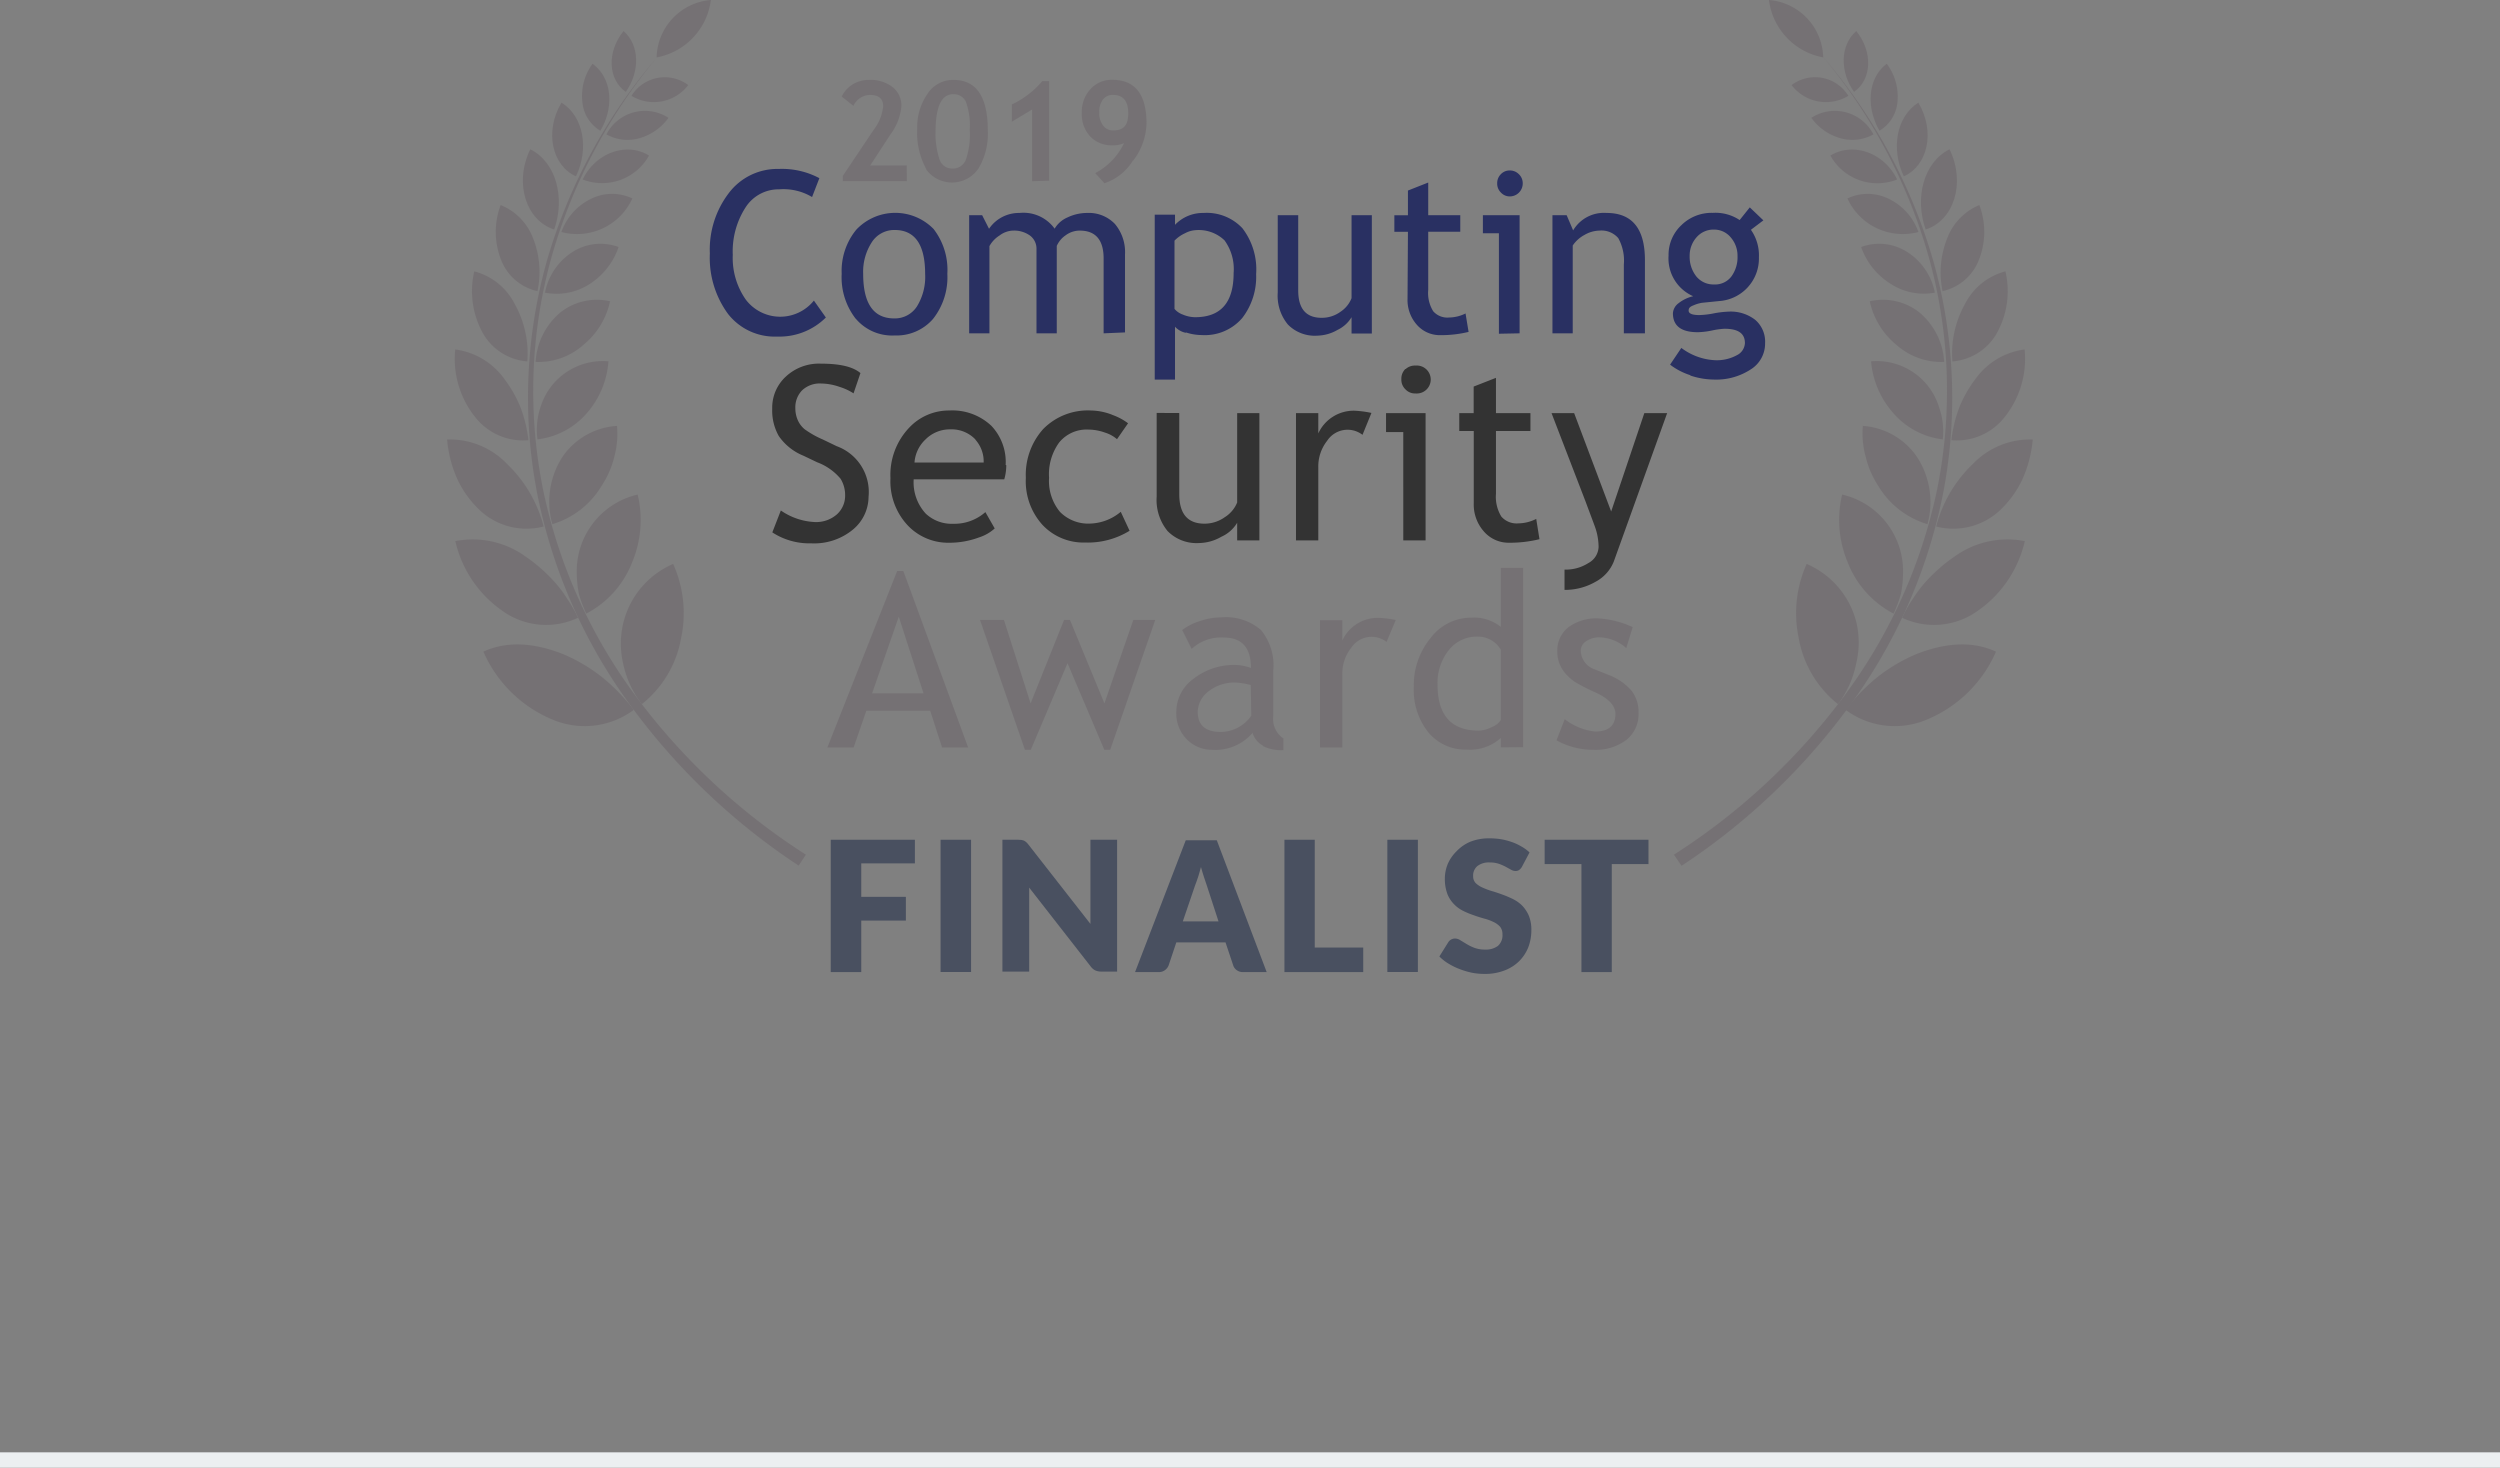 <svg xmlns="http://www.w3.org/2000/svg" viewBox="0 0 246.53 144.72"><rect x="0" y="0" width="246.53" height="144.72" fill="#808080" stroke="none"/><defs><style>.cls-1{fill:none;stroke:#eceff1;stroke-miterlimit:10;stroke-width:1.5px;}.cls-2{fill:#757174;}.cls-3{fill:#293062;}.cls-4{fill:#333;}.cls-5{fill:#495060;}</style></defs><g id="Layer_2" data-name="Layer 2"><g id="Layer_1-2" data-name="Layer 1"><line class="cls-1" y1="143.97" x2="246.53" y2="143.97"/><path class="cls-2" d="M61.71,9.06c-1.74-1.2-1.9-3.92-.22-6C63.09,4.45,63.12,7.07,61.71,9.06Z"/><path class="cls-2" d="M59.2,12.89a3.66,3.66,0,0,1-1.77-2.82,5.37,5.37,0,0,1,1-3.78C60.36,7.68,60.59,10.58,59.2,12.89Z"/><path class="cls-2" d="M56.8,17.39c-2.35-1.05-3.14-4.4-1.43-7.27C57.58,11.5,58.09,14.69,56.8,17.39Z"/><path class="cls-2" d="M54.65,22.63c-2.73-.86-4-4.51-2.36-7.91C54.85,16,55.75,19.5,54.65,22.63Z"/><path class="cls-2" d="M53,28.71a5,5,0,0,1-3.53-2.94,7.54,7.54,0,0,1-.1-5.55,5.72,5.72,0,0,1,3.22,3.33A9,9,0,0,1,53,28.71Z"/><path class="cls-2" d="M52,35.64a5.53,5.53,0,0,1-4.34-2.71,8.54,8.54,0,0,1-.89-6.17,6.24,6.24,0,0,1,4,3.24A10,10,0,0,1,52,35.64Z"/><path class="cls-2" d="M52.11,43.41a6,6,0,0,1-5.22-2.24,9.19,9.19,0,0,1-2-6.71,7.12,7.12,0,0,1,4.91,3,12.14,12.14,0,0,1,1.54,2.74A13.53,13.53,0,0,1,52.11,43.41Z"/><path class="cls-2" d="M53.61,51.92a6.73,6.73,0,0,1-6.16-1.48,10.12,10.12,0,0,1-2.26-3,11.93,11.93,0,0,1-1.1-4.1h0A7.81,7.81,0,0,1,50,45.75,13,13,0,0,1,53.61,51.92Z"/><path class="cls-2" d="M57,60.92a7.38,7.38,0,0,1-7-.38,11.51,11.51,0,0,1-5.1-7.18,8.91,8.91,0,0,1,6.94,1.53,16,16,0,0,1,2.92,2.58,12.52,12.52,0,0,1,1.21,1.63A12.94,12.94,0,0,1,57,60.92Z"/><path class="cls-2" d="M62.5,70a8.12,8.12,0,0,1-7.74,1.07,12.77,12.77,0,0,1-7.09-6.81c2.5-1.15,5.25-.79,7.9.26a16.75,16.75,0,0,1,3.73,2.2A18.81,18.81,0,0,1,62.5,70Z"/><path class="cls-2" d="M62.27,9.45a4.26,4.26,0,0,0,5.6-1.06h0A3.86,3.86,0,0,0,62.27,9.45Z"/><path class="cls-2" d="M59.8,13.25a4.25,4.25,0,0,0,3.29.37,5.3,5.3,0,0,0,2.83-2A4.27,4.27,0,0,0,59.8,13.25Z"/><path class="cls-2" d="M57.46,17.7A5.29,5.29,0,0,0,64,15.34C61.85,14,58.77,15,57.46,17.7Z"/><path class="cls-2" d="M55.36,22.88h0a6,6,0,0,0,7-3.31,4.65,4.65,0,0,0-4,0A5.77,5.77,0,0,0,55.36,22.88Z"/><path class="cls-2" d="M53.74,28.86A6,6,0,0,0,58.16,28,7,7,0,0,0,61,24.36a5.12,5.12,0,0,0-4.45.43A6.14,6.14,0,0,0,53.74,28.86Z"/><path class="cls-2" d="M52.82,35.69A6.66,6.66,0,0,0,57.54,34a7.62,7.62,0,0,0,2.62-4.29,5.8,5.8,0,0,0-4.86,1.07A6.86,6.86,0,0,0,52.82,35.69Z"/><path class="cls-2" d="M53,43.33a7.65,7.65,0,0,0,4.9-2.62A8.73,8.73,0,0,0,60,35.63a6.43,6.43,0,0,0-6.69,4.48A7.18,7.18,0,0,0,53,43.33Z"/><path class="cls-2" d="M54.47,51.69h0a8.46,8.46,0,0,0,4.86-3.79,8.88,8.88,0,0,0,1.23-2.79A8.52,8.52,0,0,0,60.84,42a7.05,7.05,0,0,0-5.34,3A8.15,8.15,0,0,0,54.47,51.69Z"/><path class="cls-2" d="M57.81,60.51a9.63,9.63,0,0,0,4.55-5.12,10.73,10.73,0,0,0,.52-6.62,7.75,7.75,0,0,0-6,7.85,10.24,10.24,0,0,0,.22,2A12.6,12.6,0,0,0,57.81,60.51Z"/><path class="cls-2" d="M63.29,69.44a10.68,10.68,0,0,0,3.88-6.54,11.83,11.83,0,0,0-.79-7.29,8.55,8.55,0,0,0-4.89,5.72,8.69,8.69,0,0,0-.05,4.06A9.9,9.9,0,0,0,63.29,69.44Z"/><path class="cls-2" d="M78.76,85.36A64.26,64.26,0,0,1,62.12,69.49a52.6,52.6,0,0,1-9.18-21,49.78,49.78,0,0,1,1-22.8,53.72,53.72,0,0,1,10.82-20,53.46,53.46,0,0,0-10.5,20.13,49.16,49.16,0,0,0-.68,22.59A51.85,51.85,0,0,0,62.9,68.92,63.31,63.31,0,0,0,79.47,84.28Z"/><path class="cls-2" d="M64.75,5.66A5.82,5.82,0,0,1,70.1,0,6.59,6.59,0,0,1,64.75,5.66Z"/><path class="cls-2" d="M182.27,9.45a4.26,4.26,0,0,1-5.6-1.06A3.85,3.85,0,0,1,182.27,9.45Z"/><path class="cls-2" d="M184.74,13.25a4.25,4.25,0,0,1-3.29.37,5.3,5.3,0,0,1-2.83-2A4.27,4.27,0,0,1,184.74,13.25Z"/><path class="cls-2" d="M187.08,17.7a5.29,5.29,0,0,1-6.58-2.36C182.69,14,185.77,15,187.08,17.7Z"/><path class="cls-2" d="M189.18,22.88a6,6,0,0,1-7-3.31,4.65,4.65,0,0,1,4,0A5.77,5.77,0,0,1,189.18,22.88Z"/><path class="cls-2" d="M190.8,28.86a6,6,0,0,1-4.42-.91,7,7,0,0,1-2.85-3.59,5.12,5.12,0,0,1,4.45.43A6.14,6.14,0,0,1,190.8,28.86Z"/><path class="cls-2" d="M191.72,35.69A6.66,6.66,0,0,1,187,34a7.65,7.65,0,0,1-2.62-4.29,5.8,5.8,0,0,1,4.86,1.07A6.86,6.86,0,0,1,191.72,35.69Z"/><path class="cls-2" d="M191.58,43.33h0a7.65,7.65,0,0,1-4.9-2.62,8.79,8.79,0,0,1-2.17-5.08,6.43,6.43,0,0,1,6.69,4.48A7.18,7.18,0,0,1,191.58,43.33Z"/><path class="cls-2" d="M190.07,51.69a8.46,8.46,0,0,1-4.86-3.79A8.88,8.88,0,0,1,184,45.11,8.52,8.52,0,0,1,183.7,42,7.05,7.05,0,0,1,189,45,8.15,8.15,0,0,1,190.07,51.69Z"/><path class="cls-2" d="M186.73,60.51a9.63,9.63,0,0,1-4.55-5.12,10.73,10.73,0,0,1-.52-6.62,7.75,7.75,0,0,1,6,7.85,10.24,10.24,0,0,1-.22,2A12.6,12.6,0,0,1,186.73,60.51Z"/><path class="cls-2" d="M181.25,69.44a10.68,10.68,0,0,1-3.88-6.54,11.83,11.83,0,0,1,.79-7.29,8.52,8.52,0,0,1,4.89,5.72,8.69,8.69,0,0,1,0,4.06A9.9,9.9,0,0,1,181.25,69.44Z"/><path class="cls-2" d="M182.83,9.06c1.74-1.2,1.9-3.92.22-6C181.45,4.45,181.42,7.07,182.83,9.06Z"/><path class="cls-2" d="M185.34,12.89a3.66,3.66,0,0,0,1.77-2.82,5.37,5.37,0,0,0-1.05-3.78C184.18,7.68,184,10.58,185.34,12.89Z"/><path class="cls-2" d="M187.74,17.39c2.35-1.05,3.14-4.4,1.43-7.27C187,11.5,186.45,14.69,187.74,17.39Z"/><path class="cls-2" d="M189.89,22.63h0c2.73-.86,4-4.51,2.36-7.91C189.69,16,188.79,19.5,189.89,22.63Z"/><path class="cls-2" d="M191.56,28.71a5,5,0,0,0,3.53-2.95,7.51,7.51,0,0,0,.1-5.54A5.72,5.72,0,0,0,192,23.55,9,9,0,0,0,191.56,28.71Z"/><path class="cls-2" d="M192.53,35.64a5.53,5.53,0,0,0,4.34-2.71,8.54,8.54,0,0,0,.89-6.17,6.24,6.24,0,0,0-4,3.24A10,10,0,0,0,192.53,35.64Z"/><path class="cls-2" d="M192.43,43.41a6,6,0,0,0,5.22-2.24,9.19,9.19,0,0,0,2-6.71,7.12,7.12,0,0,0-4.91,3,12.14,12.14,0,0,0-1.54,2.74A13.53,13.53,0,0,0,192.43,43.41Z"/><path class="cls-2" d="M190.93,51.92h0a6.73,6.73,0,0,0,6.16-1.48,10.12,10.12,0,0,0,2.26-3,11.93,11.93,0,0,0,1.1-4.1,7.81,7.81,0,0,0-5.9,2.41A13,13,0,0,0,190.93,51.92Z"/><path class="cls-2" d="M187.57,60.92a7.38,7.38,0,0,0,7-.38,11.51,11.51,0,0,0,5.1-7.18,8.91,8.91,0,0,0-6.94,1.53,16,16,0,0,0-2.92,2.58,12.52,12.52,0,0,0-1.21,1.63A12.94,12.94,0,0,0,187.57,60.92Z"/><path class="cls-2" d="M182,70a8.12,8.12,0,0,0,7.74,1.07,12.77,12.77,0,0,0,7.09-6.81c-2.49-1.15-5.25-.79-7.9.26a16.75,16.75,0,0,0-3.73,2.2A18.81,18.81,0,0,0,182,70Z"/><path class="cls-2" d="M165.07,84.28a63.31,63.31,0,0,0,16.57-15.36A51.85,51.85,0,0,0,191,48.38a49.16,49.16,0,0,0-.68-22.59,53.46,53.46,0,0,0-10.5-20.13,53.72,53.72,0,0,1,10.82,20.05,49.78,49.78,0,0,1,1,22.8,52.6,52.6,0,0,1-9.18,21,64.26,64.26,0,0,1-16.64,15.87Z"/><path class="cls-2" d="M179.79,5.66A6.59,6.59,0,0,1,174.44,0,5.82,5.82,0,0,1,179.79,5.66Z"/><path class="cls-3" d="M170.68,23.42a2.74,2.74,0,0,1,.66,1.85,3.2,3.2,0,0,1-.61,2,2,2,0,0,1-1.7.78,2.17,2.17,0,0,1-1.76-.8,3.12,3.12,0,0,1-.65-2,2.71,2.71,0,0,1,.68-1.85,2.21,2.21,0,0,1,1.73-.76A2.12,2.12,0,0,1,170.68,23.42Zm-4,13.61a7.53,7.53,0,0,0,2.35.4,6.2,6.2,0,0,0,3.61-1,3,3,0,0,0,1.42-2.6,2.84,2.84,0,0,0-.95-2.27,3.93,3.93,0,0,0-2.65-.83,9.74,9.74,0,0,0-1.45.17,8.56,8.56,0,0,1-1.44.17c-.7,0-1.05-.15-1.05-.44s.17-.4.5-.53a3.56,3.56,0,0,1,.81-.24l1.68-.17a4.21,4.21,0,0,0,3.94-4.33,4.37,4.37,0,0,0-.79-2.7l1.23-.93-1.34-1.28-1,1.25a4.3,4.3,0,0,0-2.65-.71,4.24,4.24,0,0,0-3.1,1.22,4,4,0,0,0-1.26,3,4.06,4.06,0,0,0,2.43,4,3.66,3.66,0,0,0-1.43.68,1.34,1.34,0,0,0-.57,1c0,1.25.82,1.87,2.45,1.87a7.68,7.68,0,0,0,1.41-.17,7.22,7.22,0,0,1,1.24-.17c1.35,0,2,.47,2,1.41a1.4,1.4,0,0,1-.8,1.2,4.12,4.12,0,0,1-2.18.49,6,6,0,0,1-3.29-1.21l-1.11,1.65A6.59,6.59,0,0,0,166.69,37Zm-4.47-4.16V25.65q0-4.65-3.78-4.65a3.52,3.52,0,0,0-3.3,1.72l-.64-1.5h-1.4V32.87h2V24.21a3.25,3.25,0,0,1,1.17-1.05,3.05,3.05,0,0,1,1.46-.42,2.19,2.19,0,0,1,1.86.74,4.56,4.56,0,0,1,.55,2.61v6.78Zm-12.36,0V21.22h-3.62V23h1.58v9.91ZM148,17.18a1.25,1.25,0,0,0-.36.9,1.23,1.23,0,0,0,.37.91,1.19,1.19,0,0,0,.88.38,1.28,1.28,0,0,0,1.27-1.29,1.22,1.22,0,0,0-.37-.89,1.23,1.23,0,0,0-.9-.38A1.19,1.19,0,0,0,148,17.18Zm-9.2,12.28a3.67,3.67,0,0,0,.94,2.59,3,3,0,0,0,2.3,1,11.47,11.47,0,0,0,2.78-.32l-.3-1.82a3.71,3.71,0,0,1-1.62.4,1.85,1.85,0,0,1-1.57-.62,3.4,3.4,0,0,1-.49-2.09V22.85H144V21.22h-3.16V18l-2,.79v2.44H137.5v1.63h1.34ZM126,21.22v7.64A4.45,4.45,0,0,0,127,32a3.71,3.71,0,0,0,2.9,1.1,4.16,4.16,0,0,0,2-.57,3.23,3.23,0,0,0,1.38-1.25v1.61h2V21.22h-2V29.4a2.85,2.85,0,0,1-1.1,1.35,3.11,3.11,0,0,1-1.85.59q-2.31,0-2.31-2.7V21.22ZM116.86,23a2.49,2.49,0,0,1,1-.3,3.67,3.67,0,0,1,2.89,1,4.81,4.81,0,0,1,.9,3.23c0,2.9-1.26,4.35-3.8,4.35a3.18,3.18,0,0,1-1.21-.26,1.89,1.89,0,0,1-.82-.56V23.73A3.38,3.38,0,0,1,116.86,23Zm.08,9.78a5,5,0,0,0,1.56.26,4.86,4.86,0,0,0,4-1.68,6.64,6.64,0,0,0,1.37-4.33,6.65,6.65,0,0,0-1.36-4.53A4.82,4.82,0,0,0,118.67,21a3.8,3.8,0,0,0-2.8,1.17v-1h-2V37.43h2V32.22A2,2,0,0,0,116.94,32.82Zm-6,0V25.08a4.31,4.31,0,0,0-1-3A3.56,3.56,0,0,0,107.19,21a4.49,4.49,0,0,0-1.92.44A2.7,2.7,0,0,0,104,22.55,3.79,3.79,0,0,0,100.53,21a3.56,3.56,0,0,0-3,1.56l-.68-1.34H95.57V32.87h2v-8.6a2.91,2.91,0,0,1,1-1.05,2.33,2.33,0,0,1,1.31-.48,2.69,2.69,0,0,1,1.69.49,1.61,1.61,0,0,1,.64,1.36v8.28h2V24.25a2.46,2.46,0,0,1,.88-1.05,2.32,2.32,0,0,1,1.39-.46c1.56,0,2.35.92,2.35,2.75v7.38ZM86,23.84a2.63,2.63,0,0,1,2.23-1.16c2,0,3,1.45,3,4.33a5.56,5.56,0,0,1-.81,3.21,2.59,2.59,0,0,1-2.24,1.18q-3.06,0-3.06-4.39A5.35,5.35,0,0,1,86,23.84Zm-1.6,7.6a4.69,4.69,0,0,0,3.83,1.64A4.76,4.76,0,0,0,92,31.46,6.63,6.63,0,0,0,93.42,27a6.58,6.58,0,0,0-1.36-4.42,5.28,5.28,0,0,0-7.62.07A6.42,6.42,0,0,0,83,27,6.65,6.65,0,0,0,84.39,31.44Zm-7.6-14.78A6,6,0,0,0,71.9,19,9.18,9.18,0,0,0,70,25a9.36,9.36,0,0,0,1.78,5.94,5.84,5.84,0,0,0,4.85,2.25,6.49,6.49,0,0,0,4.81-1.88l-1.18-1.67a4.26,4.26,0,0,1-6.72-.1,7.15,7.15,0,0,1-1.28-4.41,8,8,0,0,1,1.25-4.66,3.87,3.87,0,0,1,3.33-1.8,5.49,5.49,0,0,1,3.24.76l.72-1.86A7.85,7.85,0,0,0,76.79,16.66Z"/><path class="cls-4" d="M164.4,40.74h-2.25l-3.27,9.7-3.65-9.7H153l3.36,8.73c.37,1,.68,1.81.92,2.47a6,6,0,0,1,.36,2,1.88,1.88,0,0,1-1,1.58,4.16,4.16,0,0,1-2.36.65v2a6,6,0,0,0,3.06-.8,3.89,3.89,0,0,0,1.8-2Zm-19.07,8.88a4,4,0,0,0,1,2.79,3.22,3.22,0,0,0,2.48,1.11,12.2,12.2,0,0,0,3-.35l-.32-2a4,4,0,0,1-1.75.44,2,2,0,0,1-1.69-.67,3.72,3.72,0,0,1-.53-2.25V42.5h3.4V40.74h-3.4V37.26l-2.2.86v2.62H143.9V42.5h1.43Zm-4.75,3.67V40.74h-3.9v1.87h1.7V53.29Zm-2-16.9a1.35,1.35,0,0,0-.39,1,1.31,1.31,0,0,0,.4,1,1.29,1.29,0,0,0,1,.41,1.38,1.38,0,1,0,0-2.75A1.34,1.34,0,0,0,138.62,36.39Zm-3.34,4.33a10.06,10.06,0,0,0-1.7-.22A3.84,3.84,0,0,0,130,42.74v-2h-2.2V53.29H130v-7.2a4.08,4.08,0,0,1,.87-2.62,2.41,2.41,0,0,1,3.49-.59Zm-21.18,0V49a4.82,4.82,0,0,0,1.08,3.37,4,4,0,0,0,3.12,1.18,4.5,4.5,0,0,0,2.18-.62A3.44,3.44,0,0,0,122,51.55v1.74h2.19V40.74H122v8.81A3.08,3.08,0,0,1,120.78,51a3.44,3.44,0,0,1-2,.64q-2.49,0-2.49-2.91v-8Zm-4.39.18a6,6,0,0,0-2.09-.42,6.17,6.17,0,0,0-4.7,1.82,6.75,6.75,0,0,0-1.72,4.82,6.42,6.42,0,0,0,1.66,4.66,5.55,5.55,0,0,0,4.19,1.72,7.85,7.85,0,0,0,4.38-1.16l-.87-1.87a4.91,4.91,0,0,1-3,1.16,3.9,3.9,0,0,1-3-1.16,4.78,4.78,0,0,1-1.07-3.35,5.32,5.32,0,0,1,1-3.49,3.49,3.49,0,0,1,2.85-1.27,5,5,0,0,1,1.67.3,3.28,3.28,0,0,1,1.18.65l1.09-1.57A5.79,5.79,0,0,0,109.71,40.92Zm-13.5,2.44A3.21,3.21,0,0,1,97,45.61H90.18a3.46,3.46,0,0,1,1.08-2.27,3.39,3.39,0,0,1,2.46-1A3.25,3.25,0,0,1,96.21,43.36Zm3,2.51A5.19,5.19,0,0,0,97.77,42a5.6,5.6,0,0,0-4.16-1.52,5.37,5.37,0,0,0-3.94,1.68,6.76,6.76,0,0,0-1.86,5,6.35,6.35,0,0,0,1.81,4.76,5.49,5.49,0,0,0,4,1.6A8.32,8.32,0,0,0,96.53,53a4.19,4.19,0,0,0,1.56-.89l-.92-1.61A4.6,4.6,0,0,1,94,51.65a3.73,3.73,0,0,1-2.71-1,4.55,4.55,0,0,1-1.19-3.38h8.93A4.86,4.86,0,0,0,99.23,45.87ZM80,53.58a6,6,0,0,0,4.1-1.35A4.22,4.22,0,0,0,85.65,49,4.81,4.81,0,0,0,82.51,44l-1.39-.67a9.23,9.23,0,0,1-1.77-1,2.44,2.44,0,0,1-.68-.9,2.91,2.91,0,0,1-.24-1.19,2.39,2.39,0,0,1,.67-1.75A2.53,2.53,0,0,1,81,37.82a5.62,5.62,0,0,1,1.76.32,5.54,5.54,0,0,1,1.41.65l.68-2c-.73-.62-2-.93-3.91-.93a4.78,4.78,0,0,0-3.44,1.27,4.16,4.16,0,0,0-1.35,3.18A5.08,5.08,0,0,0,76.8,43a5.42,5.42,0,0,0,2.43,1.94l1.36.65a5.52,5.52,0,0,1,2.3,1.62,3.06,3.06,0,0,1,.45,1.61,2.47,2.47,0,0,1-.82,1.91,3.1,3.1,0,0,1-2.17.75A6.38,6.38,0,0,1,77,50.34l-.84,2.16A6.7,6.7,0,0,0,80,53.58Z"/><path class="cls-2" d="M157.17,73.94a5,5,0,0,0,3.24-1,3.24,3.24,0,0,0,1.17-2.65,3.41,3.41,0,0,0-.66-2.14,5.53,5.53,0,0,0-2.11-1.52L157.24,66a2,2,0,0,1-1.36-1.83,1.11,1.11,0,0,1,.54-.94,2.27,2.27,0,0,1,1.33-.38,4.13,4.13,0,0,1,2.62,1.06l.63-2.07a9.39,9.39,0,0,0-3.42-.86,4.63,4.63,0,0,0-2.9.86,2.91,2.91,0,0,0-1.11,2.42,3.18,3.18,0,0,0,.19,1.12,3.42,3.42,0,0,0,.58,1,4.84,4.84,0,0,0,.91.83,17.93,17.93,0,0,0,2.05,1.06c1.31.59,2,1.31,2,2.13,0,1.16-.68,1.74-2,1.74a5.93,5.93,0,0,1-3-1.22L153.49,73A7.35,7.35,0,0,0,157.17,73.94ZM148,71a1.84,1.84,0,0,1-.92.71,3,3,0,0,1-1.25.34q-4.07,0-4.07-4.54a5.17,5.17,0,0,1,1.1-3.39,3.51,3.51,0,0,1,2.86-1.34A2.6,2.6,0,0,1,148,64.07Zm2.2,2.68V56H148v5.82a4.19,4.19,0,0,0-2.92-.91,5,5,0,0,0-4,2,7.3,7.3,0,0,0-1.66,4.82,6.68,6.68,0,0,0,1.44,4.5,4.74,4.74,0,0,0,3.78,1.69A4.51,4.51,0,0,0,148,72.77v.93ZM137.64,61.14a9.83,9.83,0,0,0-1.7-.21,3.83,3.83,0,0,0-3.57,2.23v-2h-2.2V73.71h2.2v-7.2a4.08,4.08,0,0,1,.87-2.62,2.41,2.41,0,0,1,3.49-.59Zm-14.25,9.44a3.71,3.71,0,0,1-3,1.6q-2.28,0-2.28-2a2.6,2.6,0,0,1,1.06-2,4.11,4.11,0,0,1,2.72-.87,7.68,7.68,0,0,1,1.45.24Zm1.17,3a4,4,0,0,0,2,.39V72.82a2.31,2.31,0,0,1-1-2.21V66.12a5.48,5.48,0,0,0-1.22-4,5.3,5.3,0,0,0-3.92-1.24,6.57,6.57,0,0,0-2.11.37,5.47,5.47,0,0,0-1.73.88l.93,1.86a4.26,4.26,0,0,1,3.17-1.12c1.79,0,2.68,1,2.68,3a4.9,4.9,0,0,0-1.57-.3A6.52,6.52,0,0,0,117.61,67,4,4,0,0,0,116,70.2,3.59,3.59,0,0,0,117,72.87a3.45,3.45,0,0,0,2.52,1.07,4.84,4.84,0,0,0,4-1.67A2.12,2.12,0,0,0,124.56,73.54ZM113.92,61.13h-2.16l-2.85,8.23-3.4-8.23h-.58l-3.3,8.23L99,61.13H96.64l4.43,12.81h.58l3.62-8.54,3.63,8.54h.58ZM91.07,68.37H86l2.63-7.56Zm4.4,5.34-6.39-17.4h-.61l-6.88,17.4h2.59l1.25-3.62h6.3l1.17,3.62Z"/><path class="cls-2" d="M108.76,9.82a1.2,1.2,0,0,1,1-.46c1,0,1.5.61,1.5,1.82s-.5,1.68-1.48,1.68a1.19,1.19,0,0,1-1-.48,2,2,0,0,1-.38-1.3A2,2,0,0,1,108.76,9.82Zm3,6a6.28,6.28,0,0,0,1.3-3.64c0-2.87-1.12-4.31-3.38-4.31a2.8,2.8,0,0,0-2.14.91,3.29,3.29,0,0,0-.86,2.36,3.19,3.19,0,0,0,.84,2.33,2.91,2.91,0,0,0,2.19.86,2.62,2.62,0,0,0,1.13-.21A6.43,6.43,0,0,1,108,17.07l.91,1A5.2,5.2,0,0,0,111.72,15.83Zm-8.3,2V8h-.68a8.8,8.8,0,0,1-3,2.3V12l2-1.2v7.07ZM94,9.29a1.3,1.3,0,0,1,1.25.75,6.9,6.9,0,0,1,.38,2.75,7.58,7.58,0,0,1-.4,3,1.37,1.37,0,0,1-1.34.83,1.3,1.3,0,0,1-1.25-.92,8.22,8.22,0,0,1-.38-2.89C92.29,10.45,92.87,9.29,94,9.29Zm-2.67,7.42a3.16,3.16,0,0,0,5.17-.11,6.67,6.67,0,0,0,.91-3.72c0-3.33-1.12-5-3.38-5a3,3,0,0,0-2.58,1.39,5.72,5.72,0,0,0-1,3.39A7.47,7.47,0,0,0,91.36,16.71Zm-1.91,1.15V16.32H85.81l2-3.06a5.49,5.49,0,0,0,1.08-2.79A2.32,2.32,0,0,0,88,8.57a3.58,3.58,0,0,0-2.33-.69,3,3,0,0,0-1.63.47A2.88,2.88,0,0,0,83,9.52l1.16.92a1.83,1.83,0,0,1,1.62-1.08c.87,0,1.31.37,1.31,1.11a4.45,4.45,0,0,1-.92,2.31l-3.06,4.57v.51Z"/><polygon class="cls-5" points="90.22 82.81 90.22 85.14 84.93 85.14 84.93 88.44 89.33 88.44 89.33 90.78 84.93 90.78 84.93 95.86 81.92 95.86 81.92 82.81 90.22 82.81"/><rect class="cls-5" x="92.75" y="82.81" width="3.01" height="13.04"/><path class="cls-5" d="M100.75,82.83l.24.07.2.14a1.83,1.83,0,0,1,.22.24l6.12,7.83c0-.25,0-.49,0-.73s0-.46,0-.67v-6.9h2.63v13h-1.55a1.48,1.48,0,0,1-.59-.11,1.25,1.25,0,0,1-.46-.39l-6.07-7.78c0,.23,0,.45,0,.67s0,.42,0,.61v7H98.85v-13h1.57Z"/><path class="cls-5" d="M124.91,95.86H122.6a1,1,0,0,1-.64-.19.9.9,0,0,1-.35-.47l-.76-2.27H116l-.76,2.27a1.07,1.07,0,0,1-.35.46,1,1,0,0,1-.63.2h-2.33l5-13h3.06Zm-8.27-5h3.52L119,87.3l-.27-.8c-.1-.31-.2-.64-.3-1-.1.36-.19.7-.29,1s-.2.58-.29.81Z"/><polygon class="cls-5" points="129.65 93.44 134.43 93.44 134.43 95.86 126.66 95.86 126.66 82.81 129.65 82.81 129.65 93.44"/><rect class="cls-5" x="136.81" y="82.81" width="3.01" height="13.04"/><path class="cls-5" d="M150.09,85.46a1,1,0,0,1-.27.32.59.59,0,0,1-.38.11.88.88,0,0,1-.44-.13l-.53-.29a4.65,4.65,0,0,0-.67-.29,2.65,2.65,0,0,0-.87-.13,1.85,1.85,0,0,0-1.25.36,1.22,1.22,0,0,0-.41,1,.94.94,0,0,0,.24.66,2.25,2.25,0,0,0,.65.44,7.4,7.4,0,0,0,.92.35c.35.1.7.22,1.06.35a10.86,10.86,0,0,1,1.06.45,3.52,3.52,0,0,1,.92.66,3.42,3.42,0,0,1,.65,1,3.66,3.66,0,0,1,.24,1.4,4.73,4.73,0,0,1-.3,1.69,4.08,4.08,0,0,1-.9,1.37,4.14,4.14,0,0,1-1.45.92,5.27,5.27,0,0,1-2,.34,6.57,6.57,0,0,1-1.23-.12,8.29,8.29,0,0,1-1.2-.36,6.61,6.61,0,0,1-1.1-.54,4.52,4.52,0,0,1-.89-.7l.88-1.41a.8.8,0,0,1,.66-.36,1,1,0,0,1,.53.17l.61.37a4.72,4.72,0,0,0,.78.38,3,3,0,0,0,1.05.17,2,2,0,0,0,1.26-.36,1.39,1.39,0,0,0,.45-1.15,1.14,1.14,0,0,0-.24-.75,2.06,2.06,0,0,0-.66-.47,4.82,4.82,0,0,0-.91-.33c-.34-.1-.69-.2-1-.32a8,8,0,0,1-1.05-.43,3.2,3.2,0,0,1-.92-.67,3,3,0,0,1-.65-1,4.28,4.28,0,0,1-.25-1.54,3.81,3.81,0,0,1,.29-1.43,3.9,3.9,0,0,1,.86-1.24A4,4,0,0,1,145,83a5,5,0,0,1,1.88-.33,7.36,7.36,0,0,1,1.16.09,6.85,6.85,0,0,1,1.06.28,5.41,5.41,0,0,1,.94.44,3.93,3.93,0,0,1,.79.58Z"/><polygon class="cls-5" points="162.56 82.81 162.56 85.21 158.94 85.21 158.94 95.86 155.95 95.86 155.95 85.21 152.32 85.21 152.32 82.81 162.56 82.81"/></g></g></svg>